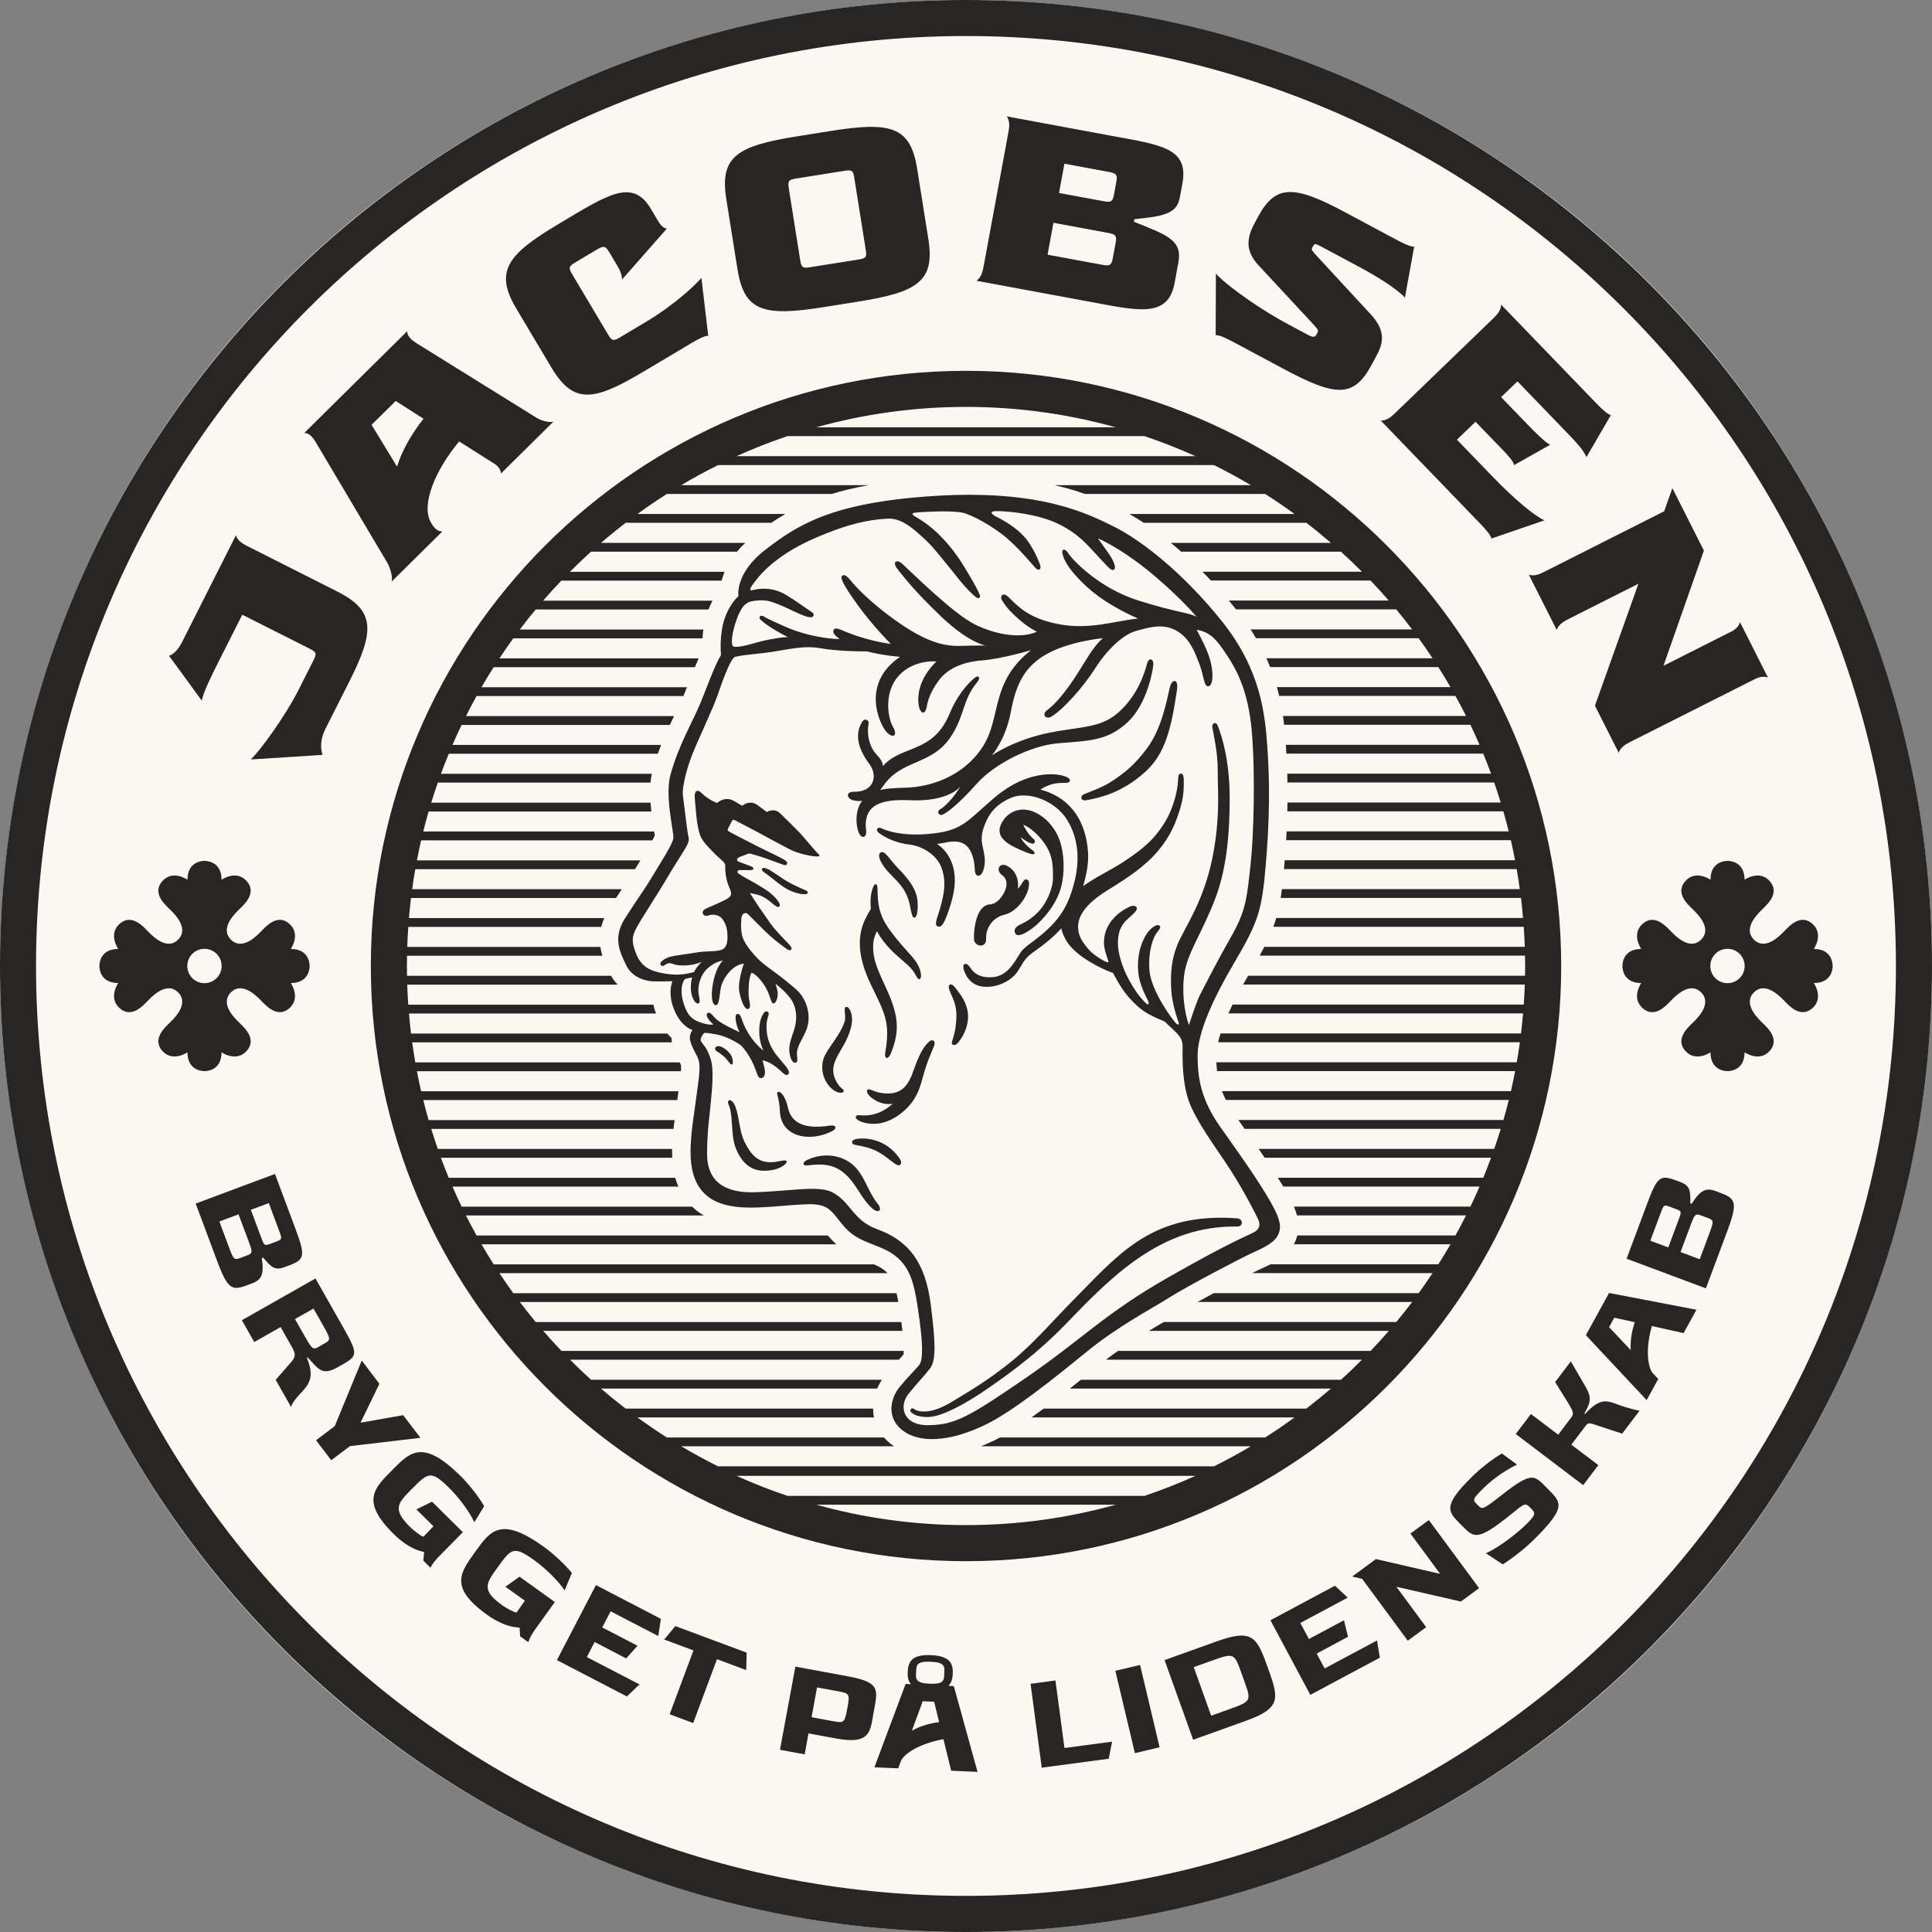 <svg width="112" height="112" viewBox="0 0 112 112" fill="none" xmlns="http://www.w3.org/2000/svg">
<rect x="0" y="0" width="112" height="112" fill="#808080" stroke="none"/>
<circle cx="56" cy="56" r="56" fill="#FAF8F1"/>
<path d="M49.621 67.701C48.981 66.995 47.935 66.818 47.042 67.139C46.697 67.263 46.539 67.384 46.584 67.492C46.631 67.606 46.871 67.548 47.15 67.524C48.014 67.453 48.633 67.632 49.228 68.29C49.702 68.815 50.045 69.613 50.582 70.066C50.959 70.385 51.164 70.126 50.882 69.784C50.366 69.154 50.169 68.306 49.621 67.701ZM48.309 63.186C48.562 63.375 48.857 63.396 48.907 63.27C48.952 63.157 48.743 63.101 48.585 62.862C47.714 61.547 49.115 60.936 49.378 59.332C49.465 58.795 49.223 58.323 49.046 58.373C48.854 58.429 49.086 58.868 48.952 59.258C48.707 59.972 48.154 60.549 47.83 61.165C47.487 61.819 47.695 62.73 48.309 63.186ZM49.926 66.436C50.903 66.642 51.193 66.955 51.852 67.445C52.189 67.695 52.355 67.456 52.147 67.153C51.694 66.497 51.038 66.102 50.276 66.015C49.91 65.972 49.365 66.001 49.397 66.228C49.415 66.378 49.597 66.365 49.926 66.436ZM52.01 51.085C52.386 51.493 52.558 51.82 52.673 52.191C52.81 52.636 52.829 53.197 53.005 53.197C53.19 53.197 53.224 52.62 53.19 52.244C53.132 51.606 52.771 51.059 52.052 50.318C51.525 49.773 51.309 49.302 51.062 49.415C50.909 49.486 50.935 49.747 51.138 50.079C51.388 50.49 51.696 50.745 52.01 51.085ZM50.732 65.148C51.048 65.138 51.691 65.032 52.418 64.387C53.298 63.607 53.387 62.759 53.606 62.069C53.822 61.387 53.93 61.16 54.135 60.67C54.283 60.32 54.033 60.191 53.814 60.428C53.674 60.581 53.419 60.81 53.055 61.787C52.961 62.042 52.884 62.253 52.818 62.435C52.803 62.456 52.787 62.477 52.774 62.506C52.371 63.402 51.691 63.46 51.022 63.349C50.656 63.288 50.379 63.08 50.292 63.167C50.197 63.265 50.292 63.533 50.764 63.797C51.096 63.981 51.433 64.034 51.749 63.986C51.504 64.202 51.243 64.384 50.951 64.5C50.643 64.621 50.371 64.671 50.037 64.661C49.787 64.653 49.65 64.611 49.608 64.748C49.571 64.89 49.992 65.169 50.732 65.148ZM51.317 61.026C51.254 61.392 51.486 61.447 51.63 61.097C52.165 59.822 52.086 58.929 51.493 57.557C51.214 56.906 50.703 55.968 50.635 55.236C50.585 54.691 50.632 54.377 50.84 53.982C51.027 54.346 51.285 54.686 51.625 55.041C51.991 55.423 52.555 55.855 52.787 56.108C53.127 56.479 53.158 56.798 53.308 56.761C53.464 56.722 53.443 56.118 52.913 55.505C52.45 54.967 52.131 54.662 51.625 53.972C51.219 53.421 50.959 52.926 50.893 52.115C50.859 51.701 50.903 51.306 50.795 51.264C50.682 51.219 50.614 51.414 50.55 51.627C50.506 51.775 50.469 51.983 50.466 52.231C50.466 52.389 50.471 52.539 50.485 52.684C50.269 53.045 50.134 53.329 50.084 53.45C49.55 54.722 50 56.074 50.511 57.13C51.291 58.737 51.625 59.282 51.317 61.026ZM46.736 51.627C46.636 51.58 46.202 51.406 45.749 51.161C45.303 50.919 44.808 50.516 44.497 50.376C44.292 50.284 44.215 50.308 44.181 50.363C44.144 50.424 44.173 50.49 44.337 50.598C44.408 50.645 44.574 50.769 44.766 50.919C44.958 51.072 45.314 51.377 45.656 51.556C45.999 51.736 46.441 51.859 46.673 51.841C46.865 51.828 46.871 51.691 46.736 51.627ZM57.167 54.414C57.138 53.832 57.517 53.19 58.252 53.018C58.974 52.85 59.691 51.854 59.654 51.18C59.643 50.969 59.435 50.879 59.293 51.132C59.174 51.34 59.003 51.53 59.003 51.53C59.003 51.53 59.18 50.629 58.397 50.202C57.963 49.965 57.67 50.418 58.11 50.748C58.408 50.972 58.392 51.325 58.26 51.638C58.102 52.009 57.768 52.407 57.402 52.426C56.546 52.47 56.44 54.011 56.464 54.451C56.488 54.886 57.196 54.996 57.167 54.414ZM58.45 48.904C58.671 49.067 59.44 49.42 59.793 49.512C60.001 49.568 60.028 49.415 59.891 49.317C59.314 48.907 59.166 48.538 59.166 48.538C59.572 48.82 59.662 48.872 59.846 48.909C59.967 48.933 60.059 48.764 59.936 48.659C59.546 48.33 59.317 47.813 59.317 47.813C59.317 47.813 59.809 47.956 60.412 48.706C61.016 49.457 61.047 50.084 61.042 50.885C61.037 51.522 60.684 52.315 60.252 52.794C59.951 53.126 59.572 53.403 59.198 53.571C58.861 53.721 58.734 53.914 58.869 54.13C59.037 54.404 59.757 53.935 60.173 53.537C60.589 53.139 61.123 52.523 61.416 51.733C61.706 50.945 61.735 49.876 61.519 49.012C61.303 48.148 60.707 47.376 59.901 47.05C59.095 46.723 58.368 47.105 58.05 47.742C57.728 48.38 58.229 48.743 58.45 48.904ZM48.19 65.601C48.559 65.425 48.48 65.198 48.111 65.253C46.652 65.48 45.872 65.111 45.677 64.213C45.538 63.568 45.256 63.225 45.087 63.309C44.964 63.373 45.182 63.602 45.211 64.418C45.264 65.878 46.855 66.239 48.19 65.601ZM42.424 61.711C42.519 61.679 42.498 61.423 42.406 61.223C42.34 61.078 42.106 60.807 41.829 60.689C41.487 60.544 41.331 60.812 41.571 60.957C41.824 61.11 42.035 61.286 42.156 61.447C42.287 61.621 42.369 61.729 42.424 61.711ZM44.811 67.371C43.965 67.427 43.547 66.968 43.175 66.223C42.846 65.556 42.888 64.866 42.638 64.171C42.451 63.655 42.124 63.705 42.222 63.997C42.24 64.055 42.309 64.16 42.353 64.413C42.522 65.427 42.337 66.136 42.891 67.039C43.352 67.79 43.984 67.964 44.774 67.827C45.317 67.735 45.656 67.419 45.604 67.319C45.538 67.195 45.153 67.347 44.811 67.371ZM53.429 81.822C53.179 81.806 53.047 81.716 52.955 81.661C52.837 81.59 52.726 81.735 52.787 81.827C52.818 81.877 52.945 82.022 53.279 82.096C53.785 82.204 54.206 82.153 54.931 81.843C55.982 81.392 57.144 80.589 57.965 80.001C59.38 78.99 60.626 77.96 61.83 76.709C64.49 73.946 67.353 71.03 71.718 71.104C72.087 71.109 72.079 70.651 71.707 70.627L71.259 70.601C66.634 70.429 64.782 72.787 62.209 75.379C61.05 76.548 59.938 77.863 58.658 78.906C57.781 79.617 56.843 80.267 55.871 80.844C55.342 81.158 54.897 81.477 54.351 81.674C53.975 81.808 53.724 81.84 53.429 81.822ZM55.434 59.137C55.405 59.517 55.373 59.782 55.265 60.143C55.208 60.338 55.126 60.491 55.223 60.554C55.35 60.641 55.508 60.507 55.613 60.359C55.887 59.975 56.114 59.501 56.119 58.955C56.124 58.473 55.961 58.018 55.539 57.467C55.273 57.117 55.181 57.017 55.044 57.096C54.912 57.175 55.105 57.565 55.202 57.786C55.397 58.236 55.476 58.6 55.434 59.137ZM62.97 46.391C63.742 46.251 65.03 45.977 66.386 44.75C67.574 43.678 67.904 42.184 68.233 39.982C68.264 39.777 68.249 39.495 68.106 39.479C68.004 39.469 67.877 39.558 67.793 39.943C67.588 40.873 67.285 42.303 66.513 43.354C65.749 44.394 65.127 44.842 64.495 45.266C63.881 45.677 63.218 45.872 62.817 46.054C62.622 46.143 62.633 46.454 62.97 46.391ZM41.795 37.978C41.413 38.599 40.928 39.988 40.617 40.728C40.112 41.934 39.374 43.127 38.876 44.876C38.521 46.128 39.066 48.209 39.037 48.572C39.008 48.935 38.236 50.094 37.815 50.808C37.393 51.522 36.996 52.036 36.234 53.232C35.52 54.351 35.916 55.178 36.319 55.989C36.661 56.68 37.438 56.867 37.82 56.888C38.084 56.901 38.666 56.89 38.979 56.885C38.855 57.206 38.816 57.723 38.984 58.263C39.379 59.522 40.154 59.714 40.154 59.714C40.154 59.714 40.02 59.835 39.993 60.114C39.967 60.401 40.22 60.873 40.386 61.179C40.665 61.697 40.544 62.227 40.388 63.441C40.127 65.469 39.661 67.569 40.562 68.862C41.4 70.063 42.999 70.082 44.798 69.95C46.684 69.813 47.429 69.676 47.998 70.061C48.575 70.453 48.817 71.291 49.847 71.817C50.661 72.234 51.478 72.35 52.152 73.024C52.879 73.751 53.061 74.712 53.3 76.485C53.461 77.673 53.553 78.819 53.277 79.145C53.042 79.425 52.673 79.775 52.157 80.399C51.641 81.023 51.351 82.143 52.294 82.899C53.237 83.655 54.976 83.642 57.157 82.578C58.761 81.795 61.179 79.844 63.023 78.342C64.867 76.841 66.863 75.811 67.819 75.2C68.773 74.591 71.931 72.932 72.587 72.637C73.243 72.339 73.901 72.044 74.112 71.544C74.325 71.043 74.189 70.54 73.385 69.218C72.584 67.901 71.507 66.418 70.722 65.303C69.621 63.739 69.484 62.511 69.439 61.726C69.434 61.634 69.431 61.55 69.431 61.474C69.434 61.431 69.434 61.384 69.429 61.331C69.358 59.954 70.38 57.799 71.51 55.882C72.961 53.419 73.148 52.81 73.377 50.137C73.609 47.445 73.606 45.343 73.477 43.428C73.343 41.426 73.111 38.868 70.841 36.023C68.57 33.179 66.112 31.279 64.524 30.502C63.036 29.775 60.307 28.369 54.217 28.748C48.18 29.122 46.212 30.458 44.389 31.854C42.567 33.25 42.809 34.567 42.809 34.567C42.809 34.567 42.306 34.951 41.984 35.931C41.729 36.732 41.771 37.662 41.795 37.978ZM42.614 36.181C42.912 35.212 43.191 35.046 43.267 34.991C43.389 34.901 43.533 34.833 43.992 34.806C44.45 34.78 44.69 34.87 45.093 35.022C45.496 35.175 46.023 35.449 46.354 35.591C46.689 35.734 46.789 35.757 46.926 35.778C47.063 35.802 47.134 35.76 47.16 35.697C47.187 35.636 47.176 35.56 47.068 35.489C46.952 35.412 46.652 35.207 46.468 35.08C46.283 34.954 45.672 34.514 45.285 34.34C44.898 34.166 44.497 34.111 44.123 34.132C43.765 34.151 43.554 34.256 43.512 34.214C43.47 34.172 43.499 34.069 43.673 33.837C43.863 33.582 44.271 33.002 45.245 32.304C46.26 31.58 47.371 31.116 48.351 30.75C49.718 30.242 50.672 30.113 51.435 30.068C52.091 30.028 52.642 30.387 53.3 30.974C53.962 31.561 54.125 31.785 54.599 32.357C55.071 32.928 55.416 33.371 55.663 33.676C56.014 34.103 56.301 34.39 56.548 34.596C56.785 34.791 56.841 34.596 56.801 34.493C56.722 34.288 56.551 33.956 56.222 33.4C55.892 32.844 55.452 32.059 54.654 31.211C53.856 30.363 53.095 29.968 52.995 29.91C52.895 29.852 52.837 29.749 53.019 29.723C53.2 29.696 53.983 29.654 54.328 29.649C54.673 29.646 55.35 29.631 55.811 29.723C56.272 29.815 57.591 30.505 58.429 31.25C59.267 31.996 59.814 32.71 60.025 32.923C60.236 33.139 60.362 32.971 60.312 32.794C60.262 32.617 59.886 31.688 59.404 31.14C58.919 30.592 58.205 30.189 57.986 30.073C57.818 29.981 57.46 29.833 57.489 29.704C57.51 29.607 57.86 29.631 57.976 29.633C58.655 29.654 60.267 29.833 61.353 30.371C62.541 30.958 63.01 31.569 63.528 32.114C64.095 32.71 64.395 33.11 64.553 33.039C64.724 32.96 64.624 32.591 64.269 32.083C63.929 31.596 63.65 31.216 63.65 31.216C64.016 31.356 65.354 32.038 66.984 33.431C68.615 34.828 69.368 35.76 69.368 35.76C68.87 35.491 68.351 35.549 66.015 34.82C63.679 34.093 62.146 32.42 61.935 32.08C61.732 31.753 61.532 31.83 61.59 32.08C61.648 32.33 61.782 32.886 63.004 34.016C64.227 35.146 65.978 35.855 65.978 35.855C64.561 36.008 63.162 36.526 61.361 36.181C59.559 35.836 58.993 35.109 58.418 34.575C58.142 34.316 57.942 34.577 58.084 34.796C58.258 35.065 58.371 35.262 58.908 35.76C59.585 36.387 60.115 36.621 60.115 36.621C59.232 37.024 57.797 36.832 56.517 36.2C55.239 35.568 52.768 33.099 52.313 32.691C51.96 32.375 51.72 32.596 52.007 32.96C52.294 33.323 52.984 34.243 54.575 35.757C56.166 37.272 57.144 37.425 57.144 37.425C57.144 37.425 56.856 37.406 55.682 37.443C54.507 37.483 53.35 37.043 51.549 35.699C50.482 34.904 49.729 34.14 49.468 33.832C49.223 33.542 49.023 33.276 48.854 33.355C48.68 33.439 48.77 33.745 49.689 35.028C50.608 36.31 51.644 37.327 51.644 37.327C50.901 37.24 49.903 36.969 49.204 36.695C48.643 36.476 48.414 36.318 48.312 36.547C48.259 36.663 48.406 36.853 48.672 37.051C47.184 36.995 46.004 36.545 45.49 36.316C44.948 36.076 44.532 35.889 44.281 35.742C44.031 35.597 43.968 35.826 44.094 35.928C44.218 36.034 44.355 36.168 44.771 36.429C45.188 36.69 45.672 36.932 45.672 36.932C45.346 36.935 44.803 37.029 44.374 37.119C43.981 37.201 43.307 37.419 43.004 37.464C42.701 37.509 42.567 37.525 42.493 37.462C42.414 37.398 42.361 37.008 42.614 36.181ZM42.625 38.075C42.867 38.023 43.12 37.986 43.12 37.986C43.486 37.944 43.889 37.894 44.3 37.851C45.364 37.736 46.478 37.39 47.5 37.569C48.551 37.754 49.758 37.764 50.255 37.762C51.214 38.009 52.178 38.075 52.178 38.075C49.908 39.621 50.972 41.926 51.354 42.387C51.736 42.848 52.084 42.685 51.762 42.126C51.446 41.576 51.238 40.088 52.12 39.15C53.003 38.21 54.285 38.344 54.285 38.344C53.214 39.398 53.182 40.398 53.258 40.886C53.332 41.36 53.632 41.507 53.73 40.946C53.777 40.675 53.901 40.164 54.401 39.474C54.899 38.784 55.742 38.381 56.922 38.286C58.102 38.191 59.764 37.691 59.764 37.691C57.341 39.619 58.097 41.618 56.922 43.362C55.747 45.105 53.806 45.622 52.542 45.661C51.907 45.68 51.417 45.703 51.019 45.796C51.09 45.714 51.159 45.624 51.227 45.527C52.281 44.023 53.969 44.365 55.071 42.78C55.932 41.542 55.774 40.588 56.648 39.548C56.875 39.279 56.735 39.092 56.464 39.324C55.956 39.758 55.413 40.485 55.049 41.37C54.088 43.707 52.242 43.177 51.177 44.418C51.177 44.418 51.225 44.163 50.84 43.77C50.413 43.336 50.232 42.603 50.353 41.963C50.395 41.742 50.126 41.592 49.971 41.86C49.884 42.011 49.718 42.298 49.744 42.78C49.771 43.283 50.042 43.81 50.395 44.289C50.938 45.021 50.608 45.922 49.523 45.898C48.986 45.885 49.094 46.315 49.468 46.396C49.65 46.436 49.816 46.446 49.976 46.428C49.531 47.01 49.623 47.913 49.787 48.277C49.958 48.659 50.263 48.567 50.208 48.129C50.021 46.615 51.151 46.317 52.718 46.391C55.034 46.499 55.682 45.585 55.682 45.585C55.315 46.212 54.744 46.794 54.515 46.907C54.285 47.023 54.404 47.326 54.654 47.221C54.902 47.115 55.608 46.581 56.609 45.448C57.662 44.257 59.788 43.212 61.345 43.088C63.21 42.938 64.234 42.938 65.391 41.845C66.518 40.778 66.842 38.818 66.861 38.513C66.879 38.207 66.61 38.073 66.497 38.473C66.381 38.876 66.033 40.243 64.824 41.312C63.8 42.221 62.572 42.126 60.863 42.469C58.777 42.885 57.491 43.799 57.491 43.799C57.491 43.799 58.3 42.89 58.603 41.249C58.906 39.614 59.414 38.684 60.549 37.991C61.869 37.188 63.929 36.995 63.929 36.995C63.315 37.569 63.028 38.17 62.414 39.121C61.811 40.061 61.216 40.791 60.702 41.17C60.36 41.423 60.634 41.745 60.981 41.526C61.64 41.112 62.796 39.843 63.492 38.739C64.198 37.622 65.135 36.779 65.833 36.584C66.544 36.387 67.34 36.131 68.106 36.513C68.973 36.945 69.257 37.804 69.516 38.455C69.797 39.163 69.784 39.816 70.05 39.787C70.324 39.756 70.382 38.995 70.119 38.141C69.916 37.488 69.371 36.513 69.371 36.513C70.195 36.629 70.598 37.19 71.059 37.88C71.583 38.663 72.358 39.903 72.569 42.413C72.779 44.924 72.679 48.459 72.5 50.081C72.295 51.959 72.247 52.736 71.431 54.19C70.459 55.916 70.098 56.648 69.595 57.612C69.358 58.065 69.039 59.09 68.918 59.429C68.607 58.494 68.531 57.364 68.649 56.508C68.82 55.249 69.624 54.214 70.424 52.16C71.125 50.361 71.286 48.261 71.286 46.264C71.286 44.16 70.854 42.701 70.59 42.061C70.485 41.808 70.251 41.924 70.277 42.142C70.314 42.443 70.598 43.541 70.593 44.655C70.588 45.827 70.735 47.134 70.369 49.286C69.927 51.878 68.931 53.371 68.399 54.451C67.867 55.531 67.851 56.545 67.898 57.375C67.946 58.205 68.27 59.121 68.32 59.25C68.373 59.382 68.32 59.453 68.18 59.329C68.038 59.203 66.71 57.454 66.631 56.219C66.552 54.983 66.918 54.269 67.024 54.125C67.177 53.911 67.335 53.766 67.221 53.661C67.098 53.545 66.647 53.735 66.305 54.438C65.96 55.141 65.868 56.111 66.086 56.893C66.186 57.251 66.344 57.599 66.484 57.873V57.875C66.597 58.086 66.615 58.173 66.571 58.213C66.526 58.252 66.452 58.202 66.218 57.936C65.983 57.67 65.791 57.43 65.433 56.772C65.075 56.113 64.806 55.286 64.806 54.672C64.806 54.059 64.967 53.635 65.383 53.266C65.794 52.902 65.97 52.739 65.886 52.597C65.823 52.491 65.641 52.478 65.438 52.586C65.206 52.71 64.687 52.958 64.305 53.561C64.01 54.027 63.923 54.607 64.063 55.12C64.203 55.629 64.279 55.726 64.253 55.771C64.229 55.816 64.071 55.76 63.742 55.55C63.413 55.339 63.154 55.162 62.783 54.614C62.412 54.067 62.446 53.498 62.643 53.095C62.844 52.692 63.247 52.191 64.295 51.551C65.391 50.882 66.421 50.181 67.145 49.315C67.84 48.482 68.149 47.737 68.391 46.947C68.562 46.388 68.638 45.969 68.625 45.224C68.623 45.008 68.581 44.845 68.457 44.845C68.349 44.845 68.304 44.95 68.296 45.171C68.278 45.919 67.967 46.944 67.553 47.626C67.066 48.43 66.555 48.967 65.644 49.612C64.714 50.268 64.295 50.445 63.665 50.811C63.183 51.093 62.87 51.311 62.788 51.369C62.978 50.732 63.094 50.105 63.081 49.594C63.06 48.717 62.788 46.441 60.318 45.772C60.318 45.772 60.718 45.48 61.242 45.408C61.663 45.35 61.972 45.448 62.024 45.266C62.074 45.098 61.674 44.929 61.139 44.892C60.618 44.858 59.217 44.887 57.602 46.28C55.942 47.711 55.75 48.185 53.751 48.351C52.191 48.48 51.283 48.114 51.09 48.014C50.885 47.906 50.732 48.106 50.927 48.264C51.093 48.398 51.738 48.859 52.776 48.967C52.779 48.967 52.782 48.97 52.787 48.97C53.337 49.038 54.267 49.465 54.575 50.292C54.886 51.119 54.718 51.846 54.52 52.581C54.362 53.166 54.135 53.579 54.338 53.695C54.594 53.84 54.776 53.424 54.999 52.776C55.276 51.975 55.513 51.016 55.21 50.11C55.039 49.599 54.739 49.209 54.322 48.922C54.473 48.904 54.604 48.883 54.715 48.862C54.715 48.862 54.718 48.862 54.72 48.862C54.794 48.849 54.86 48.833 54.92 48.82C55.15 48.78 55.523 48.748 55.805 48.88C56.19 49.059 56.345 49.46 56.438 49.834C56.559 50.316 56.435 50.692 56.69 50.764C56.92 50.827 57.172 50.271 57.065 49.578C57.009 49.223 56.933 48.983 56.912 48.735C56.914 48.583 56.896 48.361 57.012 48.021C57.228 47.397 57.536 46.707 58.632 46.241C59.575 45.843 61.166 46.383 61.877 47.553C62.588 48.725 62.554 50.018 62.304 51.048C62.064 52.028 61.748 52.834 60.958 53.653C60.167 54.472 59.462 54.786 59.174 55.202C58.887 55.618 58.479 56.556 57.586 56.643C56.696 56.73 56.385 56.29 56.285 56.148C56.185 56.003 56.061 55.831 55.932 55.882C55.837 55.918 55.824 56.039 55.866 56.19C55.908 56.34 56.132 57.101 56.98 57.196C57.828 57.288 58.676 56.838 59.035 56.255C59.393 55.673 59.409 55.536 60.091 55.062C60.507 54.773 61.055 54.34 61.527 53.814C61.527 53.819 61.527 53.824 61.529 53.83C61.54 53.88 61.6 54.209 61.877 54.628C62.154 55.049 62.672 55.457 63.218 55.781C63.921 56.2 64.529 56.408 64.529 56.408C64.529 56.408 64.922 57.199 65.354 57.717C65.788 58.236 66.199 58.566 66.552 58.768C66.921 58.979 67.345 59.15 67.519 59.219C67.58 59.279 67.64 59.34 67.698 59.395C68.275 59.946 68.567 60.125 68.557 60.715C68.552 61.044 68.496 62.598 68.902 63.786C69.308 64.974 70.575 66.655 71.309 67.79C72.06 68.949 72.779 70.34 72.935 70.682C73.09 71.027 73.014 71.262 72.669 71.449C72.323 71.636 71.386 71.965 67.711 74.059C64.037 76.153 62.754 77.623 59.472 79.875C56.19 82.127 55.381 82.593 53.846 82.62C52.305 82.646 52.11 81.49 52.666 80.805C53.216 80.125 53.619 79.72 53.914 79.33C54.243 78.898 54.264 78.031 53.954 75.608C53.64 73.185 52.689 71.925 50.835 71.251C49.444 70.745 49.304 69.668 48.256 69.12C47.469 68.709 45.87 69.041 43.828 69.115C41.555 69.197 40.976 68.093 40.989 66.842C41.005 65.34 41.123 64.972 41.265 63.249C41.402 61.592 41.186 61.35 41.026 60.952C40.902 60.644 40.599 60.409 40.615 60.267C40.636 60.104 40.789 59.875 40.86 59.875C41.026 59.877 41.31 59.922 41.581 59.975C41.858 60.03 42.222 60.167 42.609 60.38C42.941 60.562 43.062 60.683 43.262 60.973C43.481 61.286 43.639 61.576 43.786 61.974C43.934 62.372 43.965 62.511 44.129 62.496C44.363 62.472 44.379 62.166 44.313 61.895C44.247 61.624 44.205 61.46 44.205 61.46C44.497 61.539 44.658 61.626 44.813 61.732C45.05 61.89 45.164 61.982 45.317 62.135C45.469 62.288 45.585 62.361 45.691 62.282C45.788 62.206 45.717 62.022 45.575 61.84C45.448 61.679 45.211 61.413 45.014 61.165C44.832 60.936 44.513 60.438 44.455 59.861C44.397 59.285 44.487 59.04 44.542 58.892C44.64 58.623 44.392 58.576 44.3 58.695C44.231 58.784 44.013 59.077 44.013 59.764C44.013 60.454 44.26 60.913 44.26 60.913C43.46 60.254 43.149 59.498 43.028 59.148C42.906 58.797 42.849 58.782 42.777 58.779C42.706 58.774 42.593 58.805 42.661 59.203C42.727 59.601 42.883 59.846 42.883 59.846C42.73 59.761 42.419 59.627 42.1 59.456C41.782 59.285 41.558 59.129 41.423 58.982C41.286 58.834 41.144 58.639 41.02 58.726C40.923 58.795 40.97 58.961 41.123 59.15C41.228 59.279 41.344 59.374 41.344 59.374C41.344 59.374 41.36 59.385 41.344 59.39C41.344 59.39 41.12 59.456 40.557 59.256C40.067 59.082 39.785 58.774 39.587 58.01C39.437 57.428 39.527 56.983 39.701 56.756L40.122 56.658C40.067 56.859 40.038 57.096 40.051 57.359C40.08 57.883 40.346 58.249 40.499 58.163C40.657 58.073 40.462 57.744 40.488 57.312C40.515 56.904 40.688 56.398 41.068 56.095C41.447 55.789 41.639 55.745 41.916 55.679C41.916 55.679 41.555 55.974 41.363 56.851C41.168 57.728 41.289 58.289 41.502 58.271C41.716 58.252 41.697 57.688 41.797 57.22C41.9 56.748 42.435 55.929 43.125 55.863C43.125 55.863 42.738 56.906 42.867 57.533C42.996 58.16 43.209 58.547 43.365 58.492C43.523 58.437 43.489 58.286 43.42 57.883C43.367 57.572 43.391 56.656 43.568 56.387C43.568 56.387 43.842 56.453 44.242 57.014C44.676 57.623 44.658 58.139 44.824 58.168C44.99 58.197 45.119 57.77 45.082 57.523C45.045 57.272 44.953 57.033 44.953 57.033C44.953 57.033 45.364 57.314 45.764 57.802C46.199 58.331 46.246 59.066 46.028 59.727C45.896 60.117 45.733 60.515 45.757 60.923C45.775 61.236 45.909 61.658 46.123 61.603C46.341 61.545 46.123 61.194 46.233 60.818C46.365 60.359 46.705 59.964 46.826 59.443C46.997 58.697 46.718 57.831 46.109 57.314C45.759 57.017 45.406 56.724 44.861 56.324C44.316 55.921 44.079 55.779 43.596 55.205C43.114 54.63 43.004 54.312 42.975 53.94C42.954 53.65 42.962 53.474 42.975 53.253C42.996 52.91 43.252 52.884 43.346 52.979C43.66 53.297 43.86 53.492 44.3 53.932C44.74 54.372 45.122 54.659 45.612 55.017C45.712 55.089 45.796 55.11 45.859 55.057C45.938 54.994 45.859 54.873 45.759 54.765C45.335 54.309 44.95 53.935 44.682 53.558C44.371 53.118 43.823 52.344 43.473 51.77C43.473 51.77 43.72 51.812 43.984 51.888C44.25 51.965 44.529 52.16 44.724 52.328C44.916 52.494 45.095 52.634 45.174 52.555C45.243 52.486 45.209 52.36 45.024 52.131C44.903 51.98 44.661 51.764 44.508 51.656C44.389 51.572 44.065 51.367 43.728 51.174C43.454 51.019 43.328 50.956 43.183 50.871C43.083 50.813 42.954 50.74 42.814 50.64C42.696 50.553 42.759 50.44 42.883 50.44C42.922 50.44 43.065 50.442 43.228 50.442C43.547 50.442 43.652 50.45 43.67 50.374C43.694 50.276 43.581 50.234 43.389 50.166C43.133 50.073 42.999 50.018 42.819 49.95C42.706 49.907 42.659 49.763 42.906 49.67C43.046 49.618 43.304 49.515 43.383 49.491C43.444 49.473 43.517 49.494 43.531 49.496C43.589 49.515 44.16 49.665 44.719 49.879C44.935 49.96 45.224 50.063 45.353 50.113C45.49 50.168 45.596 50.176 45.63 50.081C45.664 49.986 45.564 49.884 45.385 49.794C45.295 49.749 45.027 49.602 44.935 49.562C44.827 49.515 44.352 49.275 44.121 49.167C44.036 49.128 43.647 48.925 43.17 48.683C42.498 48.343 42.303 48.227 42.232 48.185C42.179 48.153 42.177 48.085 42.203 48.032C42.237 47.969 42.422 47.624 42.435 47.59C42.456 47.539 42.495 47.497 42.572 47.534C42.648 47.571 42.917 47.716 43.338 47.932C43.855 48.198 45.232 48.959 45.785 49.238C46.081 49.389 46.302 49.454 46.655 49.541C46.971 49.618 47.205 49.652 47.403 49.652C47.513 49.652 47.535 49.594 47.45 49.512C47.129 49.202 46.586 48.501 46.318 48.232C45.87 47.784 45.504 47.418 45.219 47.144C44.871 46.807 44.453 47.073 44.453 47.073C44.453 47.073 44.347 46.997 43.92 46.675C43.626 46.452 43.283 46.504 43.025 46.712C43.025 46.712 42.898 46.644 42.725 46.536C42.461 46.37 42.303 46.315 42.137 46.317C42 46.32 41.75 46.383 41.574 46.546C41.574 46.546 41.423 46.494 41.273 46.415C41.131 46.338 41.034 46.275 40.865 46.146C40.699 46.017 40.562 45.822 40.417 45.846C40.309 45.864 40.262 46.028 40.272 46.193C40.288 46.454 40.338 47.026 40.373 47.339C40.391 47.505 40.417 47.7 40.438 47.806C40.488 48.072 40.549 48.438 40.723 48.688C40.899 48.938 41.018 49.067 41.387 49.444C41.755 49.823 42.045 49.978 42.042 50.173C42.035 50.621 42.106 51.056 42.256 51.39C42.477 51.886 42.427 51.98 41.932 52.22C41.442 52.457 41.081 52.594 40.891 52.692C40.591 52.85 40.765 53.182 41.065 53.071C41.284 52.989 41.684 52.995 41.895 53.3C42.108 53.606 42.164 53.89 42.172 54.214C42.179 54.538 42.172 54.981 41.766 55.081C41.36 55.183 40.944 55.118 40.354 55.22C39.764 55.32 39.145 55.386 38.868 55.46C38.592 55.534 38.439 55.658 38.339 55.745C38.197 55.868 38.349 56.097 38.529 55.953C38.742 55.781 38.908 55.834 39.053 55.895C39.327 56.008 40.178 56.016 40.686 55.747C40.686 55.747 40.483 55.942 40.322 56.19C40.291 56.237 40.262 56.292 40.233 56.353C40.064 56.398 39.846 56.448 39.63 56.474C39.163 56.532 38.639 56.49 38.086 56.342C37.533 56.198 37.125 55.921 36.88 55.294C36.632 54.67 36.59 54.34 36.914 53.753C37.238 53.166 38.242 51.641 38.629 50.969C39.021 50.284 39.572 49.462 39.777 49.099C39.98 48.735 39.938 48.604 39.893 48.43C39.851 48.256 39.645 46.573 39.587 46.093C39.53 45.614 39.846 44.46 40.112 43.788C40.559 42.661 41.329 41.112 41.632 40.212C41.771 39.814 42.33 38.139 42.625 38.075ZM21.497 56C21.497 75.026 36.974 90.504 56 90.504C75.026 90.504 90.504 75.026 90.504 56C90.504 36.974 75.026 21.497 56 21.497C36.974 21.497 21.497 36.974 21.497 56ZM56 88.412C52.995 88.412 50.082 87.999 47.319 87.229H64.682C61.916 87.999 59.006 88.412 56 88.412ZM66.35 86.718H45.651C44.645 86.379 43.66 85.989 42.698 85.557H69.302C68.341 85.989 67.356 86.376 66.35 86.718ZM56 23.588C59.006 23.588 61.916 24.002 64.682 24.771H47.319C50.082 24.002 52.995 23.588 56 23.588ZM45.651 25.282H66.347C67.353 25.622 68.341 26.011 69.3 26.443H42.698C43.66 26.011 44.645 25.622 45.651 25.282ZM33.044 33.142C33.44 32.744 33.848 32.357 34.264 31.98H42.725C42.864 31.811 43.025 31.64 43.207 31.469H34.844C35.307 31.069 35.784 30.681 36.271 30.307H44.713C44.971 30.131 45.24 29.96 45.525 29.796H36.956C37.512 29.391 38.078 29.004 38.66 28.635H48.217C48.849 28.44 49.555 28.269 50.361 28.124H39.493C40.188 27.71 40.899 27.323 41.626 26.962H70.377C71.104 27.323 71.815 27.71 72.511 28.124H61.123C61.798 28.277 62.388 28.453 62.899 28.635H73.343C73.925 29.004 74.491 29.393 75.047 29.796H65.47C65.731 29.944 66.01 30.113 66.307 30.307H75.729C76.217 30.681 76.693 31.069 77.157 31.469H67.872C68.07 31.632 68.272 31.801 68.475 31.98H77.734C78.15 32.357 78.556 32.744 78.954 33.142H69.705C69.869 33.308 70.034 33.476 70.201 33.653H79.451C79.812 34.032 80.165 34.419 80.507 34.814H71.236C71.375 34.98 71.515 35.151 71.654 35.325H80.939C81.256 35.705 81.561 36.094 81.862 36.487H72.497C72.608 36.658 72.713 36.829 72.811 36.998H82.241C82.517 37.38 82.786 37.767 83.047 38.16H73.414C73.493 38.331 73.564 38.502 73.63 38.671H83.381C83.624 39.053 83.861 39.44 84.087 39.832H74.025C74.073 40.006 74.117 40.175 74.157 40.343H84.374C84.585 40.725 84.79 41.115 84.988 41.505H74.376C74.402 41.679 74.423 41.85 74.441 42.016H85.241C85.425 42.4 85.599 42.788 85.77 43.177H74.541C74.544 43.235 74.549 43.293 74.552 43.349C74.56 43.462 74.565 43.575 74.57 43.688H85.984C86.142 44.073 86.295 44.46 86.439 44.85H74.623C74.628 45.019 74.631 45.19 74.634 45.361H86.619C86.753 45.746 86.879 46.133 86.998 46.523H74.636C74.634 46.691 74.631 46.862 74.626 47.034H87.151C87.261 47.418 87.364 47.806 87.462 48.195H74.586C74.578 48.364 74.568 48.535 74.557 48.706H87.585C87.675 49.091 87.754 49.478 87.828 49.868H74.476C74.465 49.984 74.46 50.1 74.449 50.218C74.444 50.274 74.439 50.326 74.433 50.382H87.922C87.991 50.766 88.049 51.153 88.104 51.543H74.315C74.291 51.722 74.267 51.894 74.244 52.054H88.173C88.22 52.439 88.26 52.829 88.291 53.216H73.986C73.936 53.387 73.88 53.558 73.817 53.727H88.333C88.36 54.111 88.381 54.501 88.394 54.888H73.296C73.211 55.052 73.119 55.22 73.022 55.399H88.407C88.41 55.592 88.415 55.787 88.415 55.982C88.415 56.176 88.41 56.369 88.407 56.564H72.355C72.252 56.74 72.155 56.911 72.063 57.075H88.394C88.381 57.465 88.362 57.852 88.333 58.236H71.452C71.365 58.415 71.283 58.587 71.212 58.747H88.294C88.26 59.137 88.22 59.524 88.175 59.909H70.759C70.696 60.101 70.648 60.27 70.614 60.42H88.109C88.057 60.81 87.996 61.197 87.928 61.582H70.514C70.514 61.603 70.514 61.618 70.517 61.639C70.525 61.787 70.538 61.937 70.556 62.093H87.833C87.759 62.482 87.677 62.87 87.591 63.254H70.841C70.901 63.42 70.975 63.589 71.064 63.765H87.467C87.369 64.155 87.266 64.542 87.156 64.927H71.789C71.876 65.048 71.963 65.172 72.052 65.301C72.084 65.346 72.118 65.393 72.15 65.441H87.001C86.882 65.83 86.753 66.218 86.621 66.602H72.964C73.082 66.773 73.198 66.942 73.314 67.113H86.439C86.297 67.505 86.142 67.893 85.984 68.275H74.075C74.152 68.396 74.233 68.52 74.307 68.641C74.336 68.691 74.365 68.738 74.394 68.786H85.77C85.602 69.178 85.425 69.565 85.241 69.947H75.01C75.084 70.121 75.142 70.29 75.187 70.458H84.988C84.79 70.851 84.588 71.238 84.374 71.62H75.208C75.181 71.725 75.147 71.831 75.103 71.936C75.073 72.004 75.034 72.068 75 72.131H84.087C83.861 72.523 83.624 72.911 83.381 73.293H73.654C73.448 73.398 73.24 73.493 73.04 73.582C72.94 73.627 72.779 73.706 72.584 73.804H83.047C82.786 74.196 82.517 74.586 82.241 74.965H70.361C70.034 75.142 69.716 75.316 69.426 75.476H81.864C81.566 75.871 81.258 76.258 80.945 76.638H67.464C67.458 76.641 67.456 76.643 67.453 76.646C67.192 76.799 66.905 76.967 66.602 77.151H80.513C80.17 77.547 79.817 77.936 79.457 78.313H64.809C64.577 78.476 64.345 78.648 64.113 78.824H78.956C78.561 79.222 78.153 79.609 77.737 79.986H62.662C62.446 80.157 62.233 80.328 62.019 80.497H77.157C76.693 80.897 76.217 81.284 75.729 81.658H60.505C60.265 81.835 60.03 82.006 59.799 82.169H75.047C74.491 82.575 73.925 82.962 73.343 83.331H57.971C57.855 83.394 57.741 83.452 57.631 83.507C57.373 83.634 57.12 83.742 56.87 83.842H72.511C71.815 84.255 71.104 84.643 70.377 85.004H41.624C40.897 84.643 40.185 84.255 39.49 83.842H51.828C51.762 83.797 51.694 83.75 51.63 83.7C51.488 83.587 51.359 83.463 51.246 83.331H38.655C38.073 82.962 37.507 82.572 36.951 82.169H50.666C50.648 82.085 50.635 81.998 50.627 81.911C50.619 81.827 50.616 81.743 50.616 81.658H36.269C35.781 81.284 35.304 80.897 34.841 80.497H50.853C50.927 80.32 51.019 80.149 51.125 79.986H34.264C33.848 79.609 33.442 79.222 33.044 78.824H52.105C52.126 78.8 52.149 78.777 52.168 78.756C52.244 78.674 52.315 78.6 52.376 78.532C52.381 78.484 52.389 78.413 52.392 78.313H32.547C32.186 77.934 31.833 77.547 31.49 77.151H52.315C52.297 76.996 52.276 76.828 52.252 76.64H31.056C30.74 76.261 30.434 75.871 30.137 75.479H52.078C52.044 75.289 52.01 75.121 51.975 74.968H29.757C29.481 74.586 29.212 74.199 28.951 73.806H51.449C51.433 73.788 51.417 73.772 51.401 73.756C51.196 73.551 50.951 73.419 50.664 73.295H28.619C28.377 72.913 28.14 72.526 27.913 72.134H48.483C48.293 71.96 48.132 71.786 47.995 71.623H27.626C27.416 71.241 27.21 70.851 27.012 70.461H40.804C40.559 70.324 40.333 70.153 40.12 69.95H26.76C26.575 69.565 26.401 69.178 26.23 68.788H39.324C39.253 68.622 39.192 68.451 39.145 68.277H26.014C25.856 67.893 25.703 67.506 25.558 67.116H38.974C38.966 66.947 38.961 66.776 38.963 66.605H25.379C25.245 66.22 25.119 65.833 25 65.443H39.045C39.063 65.272 39.084 65.103 39.105 64.932H24.847C24.737 64.547 24.634 64.16 24.537 63.77H39.264C39.287 63.61 39.308 63.449 39.329 63.288L39.332 63.26H24.413C24.323 62.875 24.244 62.488 24.17 62.098H39.477C39.493 61.882 39.487 61.745 39.448 61.669C39.432 61.642 39.419 61.613 39.403 61.587H24.076C24.007 61.202 23.949 60.815 23.894 60.425H38.95C38.937 60.338 38.926 60.251 38.924 60.164C38.845 60.091 38.763 60.006 38.684 59.914H23.828C23.781 59.53 23.741 59.14 23.709 58.753H38.031C38.01 58.692 37.986 58.631 37.965 58.566C37.931 58.458 37.904 58.35 37.881 58.242H23.667C23.641 57.857 23.62 57.467 23.607 57.08H35.805C35.663 56.932 35.536 56.761 35.428 56.569H23.596C23.593 56.377 23.588 56.182 23.588 55.987C23.588 55.792 23.591 55.6 23.596 55.405H34.92C34.87 55.241 34.83 55.073 34.804 54.894H23.609C23.622 54.504 23.641 54.117 23.67 53.732H34.857C34.896 53.566 34.952 53.395 35.028 53.221H23.707C23.741 52.831 23.781 52.444 23.825 52.059H35.71C35.831 51.875 35.945 51.704 36.05 51.548H23.894C23.947 51.159 24.007 50.771 24.076 50.387H36.814C36.84 50.342 36.867 50.3 36.895 50.255C36.964 50.139 37.043 50.01 37.125 49.876H24.17C24.244 49.486 24.326 49.099 24.413 48.714H37.82C37.878 48.609 37.925 48.517 37.957 48.446C37.949 48.38 37.936 48.29 37.92 48.203H24.537C24.634 47.813 24.737 47.426 24.847 47.042H37.76C37.741 46.876 37.725 46.704 37.712 46.531H25C25.119 46.141 25.248 45.754 25.379 45.369H37.712C37.728 45.195 37.754 45.024 37.788 44.858H25.561C25.706 44.465 25.859 44.078 26.017 43.696H38.133C38.197 43.52 38.26 43.351 38.326 43.185H26.23C26.399 42.793 26.575 42.406 26.76 42.024H38.831C38.913 41.847 38.995 41.679 39.077 41.513H27.012C27.21 41.12 27.413 40.733 27.626 40.351H39.617C39.622 40.338 39.627 40.327 39.632 40.314C39.69 40.177 39.754 40.014 39.822 39.84H27.911C28.137 39.448 28.374 39.06 28.617 38.678H40.283C40.354 38.502 40.428 38.331 40.502 38.167H28.951C29.212 37.775 29.481 37.385 29.757 37.006H40.723C40.733 36.843 40.749 36.671 40.773 36.495H30.134C30.431 36.1 30.74 35.712 31.053 35.333H41.071C41.144 35.144 41.223 34.975 41.305 34.822H31.485C31.828 34.427 32.181 34.037 32.541 33.661H41.834C41.874 33.502 41.929 33.331 42.003 33.15H33.044V33.142Z" fill="#282624"/>
<path d="M56 2.089C85.773 2.089 109.909 26.225 109.909 55.997C109.909 85.77 85.773 109.906 56 109.906C26.227 109.906 2.089 85.773 2.089 56C2.089 26.227 26.227 2.089 56 2.089ZM56 0C25.121 0 0 25.121 0 56C0 86.879 25.121 112 56 112C86.879 112 112 86.879 112 56C112 25.121 86.879 0 56 0Z" fill="#282624"/>
<path d="M88.628 33.316L90.245 36.519C90.34 36.234 90.59 36.058 90.872 35.913L94.981 33.84L92.46 40.91L93.838 43.638C93.933 43.354 94.18 43.177 94.465 43.032L101.751 39.358C101.993 39.237 102.243 39.195 102.488 39.274L100.871 36.071C100.792 36.316 100.608 36.492 100.365 36.613L96.433 38.597L98.777 31.919L96.949 28.298L96.472 29.641L89.484 33.168C89.205 33.313 88.912 33.41 88.628 33.316ZM68.093 16.402L68.314 15.212C68.554 13.916 67.653 13.626 65.733 12.854L65.759 12.707C67.424 12.538 68.217 12.406 68.39 11.469L68.546 10.636C68.928 8.566 67.281 8.4 64.424 7.871L58.365 6.748C58.536 6.996 58.526 7.302 58.468 7.615L57.009 15.504C56.951 15.818 56.851 16.107 56.603 16.276L63.109 17.48C65.965 18.009 67.711 18.47 68.093 16.402ZM61.705 9.49L64.326 9.975C64.819 10.065 64.771 10.228 64.684 10.705L64.608 11.121C64.521 11.598 64.505 11.764 64.013 11.671L61.392 11.187L61.705 9.49ZM61.07 12.915L64.287 13.51C64.776 13.6 64.732 13.763 64.645 14.24L64.539 14.806C64.453 15.283 64.437 15.449 63.944 15.359L60.728 14.764L61.07 12.915ZM80.046 24.383L85.796 30.342C86.06 30.613 86.436 31.026 86.455 31.221L89.537 30.163C88.994 29.928 87.888 29.04 86.5 27.602L84.461 25.49L85.538 24.449L87.116 26.082C87.379 26.354 87.756 26.767 87.774 26.962L89.874 25.779C89.681 25.756 88.862 24.926 88.599 24.655L87.021 23.022L87.969 22.108L91.028 25.279C91.47 25.737 91.805 26.127 91.971 26.496L93.385 24.059C93.193 24.036 92.792 23.641 92.529 23.369L87.021 17.661C87.016 17.962 86.829 18.204 86.6 18.425L80.826 23.996C80.597 24.212 80.346 24.389 80.046 24.383ZM71.499 19.826L74.422 21.391C77.504 23.043 78.5 23.043 79.53 21.12L79.83 20.559C80.281 19.718 80.231 19.039 79.422 18.178L76.377 14.882C75.99 14.453 76.008 14.479 76.108 14.292C76.2 14.118 76.229 14.1 76.59 14.292L78.779 15.464C80.394 16.328 81.176 16.953 81.445 17.253L81.982 14.295C81.793 14.329 81.289 14.079 80.957 13.9L78.02 12.327C74.991 10.705 73.943 10.676 72.913 12.599L72.713 12.973C72.263 13.813 72.194 14.55 72.945 15.364L76.082 18.744C76.451 19.147 76.451 19.147 76.335 19.36C76.256 19.508 76.198 19.613 75.813 19.408L74.746 18.836C72.505 17.635 70.695 16.17 70.487 15.852L70.474 19.434C70.664 19.397 71.164 19.65 71.499 19.826ZM18.312 25.648L22.445 32.61C22.582 32.836 22.803 33.447 22.695 33.724L25.645 30.808C25.421 30.818 25.197 30.697 24.952 30.236C24.423 29.206 25.237 27.252 26.617 25.59L28.664 26.886C28.909 27.049 29.046 27.252 29.035 27.455L32.093 24.433C31.867 24.528 31.387 24.386 31.132 24.236L24.136 19.89C23.849 19.705 23.604 19.5 23.604 19.202L17.64 25.1C17.898 25.1 18.098 25.284 18.312 25.648ZM22.94 23.245L24.549 24.273C23.901 25.105 23.33 26.053 23.014 27.047L21.541 24.628L22.94 23.245ZM64.658 96.859L65.791 101.632L67.224 101.293L66.091 96.52L64.658 96.859ZM70.55 95.147L67.511 96.238L69.168 100.855L72.207 99.765C74.293 99.017 74.138 98.464 73.503 96.694C72.868 94.923 72.636 94.399 70.55 95.147ZM71.222 99.101L70.213 99.462L69.202 96.646L70.211 96.285C71.62 95.779 71.546 95.824 72.046 97.215C72.547 98.609 72.631 98.595 71.222 99.101ZM76.793 96.722L76.329 95.859L78.147 94.886L77.912 93.928L75.879 95.016L75.381 94.086L78.129 92.616L77.388 91.926L73.648 93.928L75.961 98.253L79.991 96.098L79.828 95.1L76.793 96.722ZM49.141 97.175L46.109 96.615L45.216 101.437L46.646 101.701L46.87 100.487L48.469 100.782C50.518 101.161 50.45 100.326 50.65 99.23C50.895 97.931 51.045 97.528 49.141 97.175ZM49.117 99.043C48.949 99.96 48.935 99.899 48.019 99.728L47.047 99.549L47.365 97.821L48.337 98C49.254 98.169 49.291 98.118 49.117 99.043ZM54.98 97.729C55.16 97.558 55.22 97.315 55.233 97.028C55.26 96.433 55.067 95.998 53.972 95.951C52.879 95.901 52.647 96.317 52.62 96.915C52.607 97.202 52.647 97.447 52.81 97.634L52.499 97.621L50.69 102.452L52.07 102.512L52.246 102.038C52.584 101.472 53.677 100.998 54.691 100.821L55.141 102.649L56.669 102.718L55.294 97.747L54.98 97.729ZM52.86 100.336L53.492 98.622L54.153 98.651L54.443 99.833C53.835 99.904 53.245 100.107 52.86 100.336ZM54.741 97.007C54.725 97.391 54.746 97.644 53.895 97.608C53.044 97.571 53.089 97.318 53.108 96.933C53.126 96.549 53.102 96.296 53.953 96.333C54.801 96.37 54.759 96.622 54.741 97.007ZM81.763 88.902L83.486 91.238L79.764 90.38L78.389 91.394L78.966 91.528L81.611 95.113L82.677 94.328L80.95 91.986L84.69 92.843L85.744 92.066L82.83 88.12L81.763 88.902ZM87.029 86.689C85.902 87.572 85.925 87.514 85.644 87.229C85.367 86.95 85.341 86.921 85.991 86.278C86.573 85.704 87.298 85.217 87.943 84.903L87.069 84.261C86.394 84.661 85.738 85.206 85.333 85.609C83.668 87.253 83.91 87.601 84.598 88.288C85.43 89.121 85.514 89.46 87.55 87.822C88.438 87.106 88.409 87.1 88.744 87.437C89.012 87.711 89.07 87.78 88.472 88.373C88.059 88.781 87.003 89.653 86.139 90.045L87.119 90.688C87.838 90.23 88.507 89.663 88.915 89.26C90.875 87.324 90.501 87.098 89.692 86.276C88.939 85.517 88.849 85.262 87.029 86.689ZM99.459 69.049C98.909 68.844 98.579 68.973 98.066 69.787L97.989 69.758C98.005 68.944 97.95 68.722 97.352 68.499C96.264 68.093 96.122 68.075 95.474 69.813L94.296 72.969L98.893 74.686L100.157 71.301C100.826 69.499 100.539 69.452 99.459 69.049ZM96.712 72.315L95.671 71.925L96.267 70.332C96.467 69.794 96.448 69.823 96.975 70.021C97.505 70.219 97.507 70.184 97.307 70.722L96.712 72.315ZM99.132 71.396L98.534 72.998L97.423 72.584L98.021 70.983C98.279 70.292 98.295 70.342 98.816 70.537C99.335 70.73 99.388 70.706 99.132 71.396ZM91.889 81.969L91.849 81.94C92.271 81.192 92.281 80.966 91.77 80.136L91.062 78.921L90.153 80.12L90.43 80.565C91.32 81.99 91.307 81.885 90.964 82.335L90.332 83.17L88.749 81.972L87.869 83.131L91.778 86.094L92.658 84.935L91.093 83.75L91.828 82.778C92.094 82.425 92.034 82.451 92.798 82.701L94.038 83.11L95.047 81.779C94.713 81.722 94.36 81.616 93.999 81.498C93.243 81.24 92.842 80.915 91.889 81.969ZM91.934 77.402L95.458 81.166L96.132 79.941L95.785 79.572C95.426 79.019 95.469 77.857 95.761 76.872L97.6 77.281L98.345 75.927L93.28 74.955L91.934 77.402ZM94.773 76.651C94.568 77.228 94.502 77.818 94.536 78.266L93.28 76.938L93.582 76.388L94.773 76.651ZM61.186 97.421L59.743 97.613L60.391 102.475L64.273 101.956L64.471 100.966L61.708 101.335L61.186 97.421ZM38.507 95.045L40.201 95.677L38.821 99.378L40.185 99.886L41.565 96.185L43.259 96.817L43.285 95.806L39.15 94.265L38.507 95.045ZM12.659 38.381L14.045 35.636L17.817 37.538C18.249 37.757 18.412 37.804 18.201 38.223L17.363 39.885C16.463 41.668 15.048 43.533 14.545 44.026L18.696 43.762C18.475 43.025 18.762 42.456 18.933 42.118L20.237 39.537C21.704 36.632 21.789 35.42 19.573 34.301L14.303 31.64C14.018 31.498 13.768 31.319 13.676 31.034L10.531 37.267C10.36 37.604 10.075 37.936 9.796 38.015L11.703 40.622C11.745 40.225 12.243 39.205 12.659 38.381ZM31.956 21.291C33.226 23.425 34.377 23.285 37.227 21.589L40.051 19.908C40.375 19.716 40.865 19.442 41.057 19.468L40.662 16.11C40.406 16.421 39.21 17.609 37.417 18.678L35.881 19.592C35.478 19.832 35.417 19.674 35.17 19.258L33.249 16.031C33.002 15.615 32.891 15.488 33.294 15.246L34.648 14.44C35.078 14.184 35.149 14.335 35.396 14.751L35.807 15.441C35.963 15.702 36.073 16.005 36.055 16.21L38.66 13.249C38.42 13.233 38.267 13.007 38.128 12.773L37.725 12.096C36.647 10.289 35.17 11.326 32.346 13.007C29.393 14.764 28.658 15.749 29.928 17.883L31.956 21.291ZM42.753 15.612C43.146 18.08 44.294 18.357 47.808 17.796L49.691 17.495C53.205 16.937 54.209 16.315 53.816 13.85L53.168 9.783C52.776 7.315 51.627 7.038 48.114 7.599L46.23 7.9C42.716 8.458 41.713 9.08 42.105 11.545L42.753 15.612ZM46.085 10.36L49.014 9.893C49.478 9.82 49.475 9.988 49.549 10.468L50.163 14.324C50.239 14.803 50.294 14.961 49.831 15.035L46.899 15.501C46.436 15.575 46.441 15.407 46.364 14.927L45.751 11.071C45.68 10.594 45.622 10.434 46.085 10.36ZM15.177 72.932L15.254 72.903C15.775 73.53 15.965 73.659 16.56 73.435C17.648 73.029 17.767 72.95 17.119 71.212L15.941 68.056L11.345 69.773L12.609 73.158C13.281 74.957 13.528 74.805 14.608 74.401C15.159 74.196 15.322 73.883 15.177 72.932ZM15.583 69.745L16.178 71.338C16.378 71.875 16.376 71.841 15.846 72.039C15.317 72.236 15.338 72.263 15.138 71.728L14.542 70.134L15.583 69.745ZM14.118 72.855C13.597 73.05 13.573 73.103 13.315 72.413L12.717 70.811L13.829 70.398L14.427 71.999C14.685 72.689 14.64 72.663 14.118 72.855ZM29.298 91.984L30.426 92.795L29.941 93.483C29.717 93.443 29.243 93.151 29.111 93.056C27.897 92.181 28.174 91.797 28.832 90.883C29.636 89.769 29.767 89.582 30.982 90.456C31.579 90.885 32.346 91.61 32.731 92.197L33.152 91.191C32.746 90.677 32.006 90.013 31.54 89.679C29.024 87.869 28.429 88.739 27.549 89.961C26.693 91.149 26.014 92.01 28.218 93.596C28.358 93.696 29.212 94.331 30.123 94.352L30.152 94.858L30.623 95.197C30.705 94.945 30.866 94.678 31.042 94.431L32.164 92.871L30.12 91.402L29.298 91.984ZM19.579 79.259C20.73 78.605 20.846 78.624 19.89 76.938L18.288 74.114L14.021 76.535L14.74 77.799L16.268 76.933L16.937 78.113C17.242 78.653 17.034 78.782 16.647 79.227L15.981 79.991L16.876 81.569C16.939 81.279 17.279 80.937 17.522 80.668C18.061 80.081 18.162 79.675 17.793 78.711L17.835 78.687C18.47 79.372 18.67 79.775 19.579 79.259ZM17.645 77.425L17.1 76.467L18.175 75.858L18.72 76.817C19.215 77.691 19.178 77.676 18.717 77.936C18.146 78.258 18.183 78.371 17.645 77.425ZM32.285 96.238L36.342 98.345L37.074 97.647L34.019 96.061L34.472 95.189L36.3 96.14L36.958 95.405L34.912 94.344L35.399 93.409L38.162 94.844L38.312 93.846L34.548 91.889L32.285 96.238ZM25.044 87.053L24.141 87.503L25.129 88.481L24.544 89.086C24.331 89.013 23.907 88.652 23.788 88.536C22.724 87.485 23.056 87.148 23.849 86.344C24.813 85.367 24.973 85.204 26.038 86.255C26.562 86.771 27.207 87.606 27.497 88.246L28.068 87.316C27.747 86.747 27.117 85.975 26.709 85.573C24.504 83.397 23.78 84.163 22.724 85.235C21.697 86.276 20.89 87.021 22.824 88.928C22.945 89.049 23.691 89.808 24.589 89.969L24.539 90.472L24.952 90.88C25.071 90.643 25.274 90.403 25.484 90.19L26.833 88.823L25.044 87.053ZM23.372 82.04L20.901 82.475L21.994 80.22L20.972 78.871L19.405 82.675L18.322 83.494L19.202 84.653L20.285 83.834L24.373 83.352L23.372 82.04ZM11.856 62.093C11.856 62.093 12.844 62.135 12.844 61.002C12.844 61.002 13.689 61.597 14.295 60.928C14.927 60.228 14.129 59.543 13.887 59.303C13.663 59.082 12.709 58.21 13.386 57.53C14.063 56.853 14.938 57.807 15.159 58.031C15.399 58.273 16.086 59.069 16.784 58.439C17.453 57.836 16.858 56.988 16.858 56.988C17.99 56.988 17.948 56 17.948 56C17.948 56 17.99 55.012 16.858 55.012C16.858 55.012 17.453 54.167 16.784 53.561C16.083 52.929 15.399 53.727 15.159 53.969C14.938 54.193 14.066 55.147 13.386 54.47C12.709 53.793 13.663 52.918 13.887 52.697C14.129 52.457 14.924 51.77 14.295 51.072C13.692 50.403 12.844 50.998 12.844 50.998C12.844 49.865 11.856 49.907 11.856 49.907C11.856 49.907 10.868 49.865 10.868 50.998C10.868 50.998 10.022 50.403 9.417 51.072C8.784 51.772 9.583 52.457 9.825 52.697C10.049 52.918 11.002 53.79 10.325 54.47C9.648 55.147 8.774 54.193 8.553 53.969C8.313 53.727 7.625 52.931 6.927 53.561C6.258 54.164 6.854 55.012 6.854 55.012C5.721 55.012 5.763 56 5.763 56C5.763 56 5.721 56.988 6.854 56.988C6.854 56.988 6.258 57.833 6.927 58.439C7.628 59.071 8.313 58.273 8.553 58.031C8.774 57.807 9.646 56.853 10.325 57.53C11.002 58.207 10.049 59.082 9.825 59.303C9.583 59.543 8.787 60.23 9.417 60.928C10.02 61.597 10.868 61.002 10.868 61.002C10.865 62.135 11.856 62.093 11.856 62.093ZM10.857 56C10.857 55.45 11.303 55.004 11.853 55.004C12.404 55.004 12.849 55.45 12.849 56C12.849 56.55 12.404 56.996 11.853 56.996C11.305 56.996 10.857 56.55 10.857 56ZM105.149 55.012C105.149 55.012 105.744 54.167 105.075 53.561C104.374 52.929 103.689 53.727 103.45 53.969C103.228 54.193 102.357 55.147 101.677 54.47C101 53.793 101.954 52.918 102.177 52.697C102.42 52.457 103.215 51.77 102.586 51.072C101.983 50.403 101.134 50.998 101.134 50.998C101.134 49.865 100.147 49.907 100.147 49.907C100.147 49.907 99.159 49.865 99.159 50.998C99.159 50.998 98.313 50.403 97.707 51.072C97.075 51.772 97.873 52.457 98.116 52.697C98.34 52.918 99.293 53.79 98.616 54.47C97.939 55.147 97.065 54.193 96.844 53.969C96.604 53.727 95.916 52.931 95.218 53.561C94.549 54.164 95.144 55.012 95.144 55.012C94.012 55.012 94.054 56 94.054 56C94.054 56 94.012 56.988 95.144 56.988C95.144 56.988 94.549 57.833 95.218 58.439C95.919 59.071 96.604 58.273 96.844 58.031C97.065 57.807 97.937 56.853 98.616 57.53C99.293 58.207 98.34 59.082 98.116 59.303C97.873 59.543 97.078 60.23 97.707 60.928C98.311 61.597 99.159 61.002 99.159 61.002C99.159 62.135 100.147 62.093 100.147 62.093C100.147 62.093 101.134 62.135 101.134 61.002C101.134 61.002 101.98 61.597 102.586 60.928C103.218 60.228 102.42 59.543 102.177 59.303C101.954 59.082 101 58.21 101.677 57.53C102.354 56.853 103.228 57.807 103.45 58.031C103.689 58.273 104.377 59.069 105.075 58.439C105.744 57.836 105.149 56.988 105.149 56.988C106.281 56.988 106.239 56 106.239 56C106.239 56 106.279 55.012 105.149 55.012ZM100.144 56.996C99.593 56.996 99.148 56.55 99.148 56C99.148 55.45 99.593 55.004 100.144 55.004C100.694 55.004 101.14 55.45 101.14 56C101.14 56.55 100.694 56.996 100.144 56.996Z" fill="#282624"/>
</svg>
